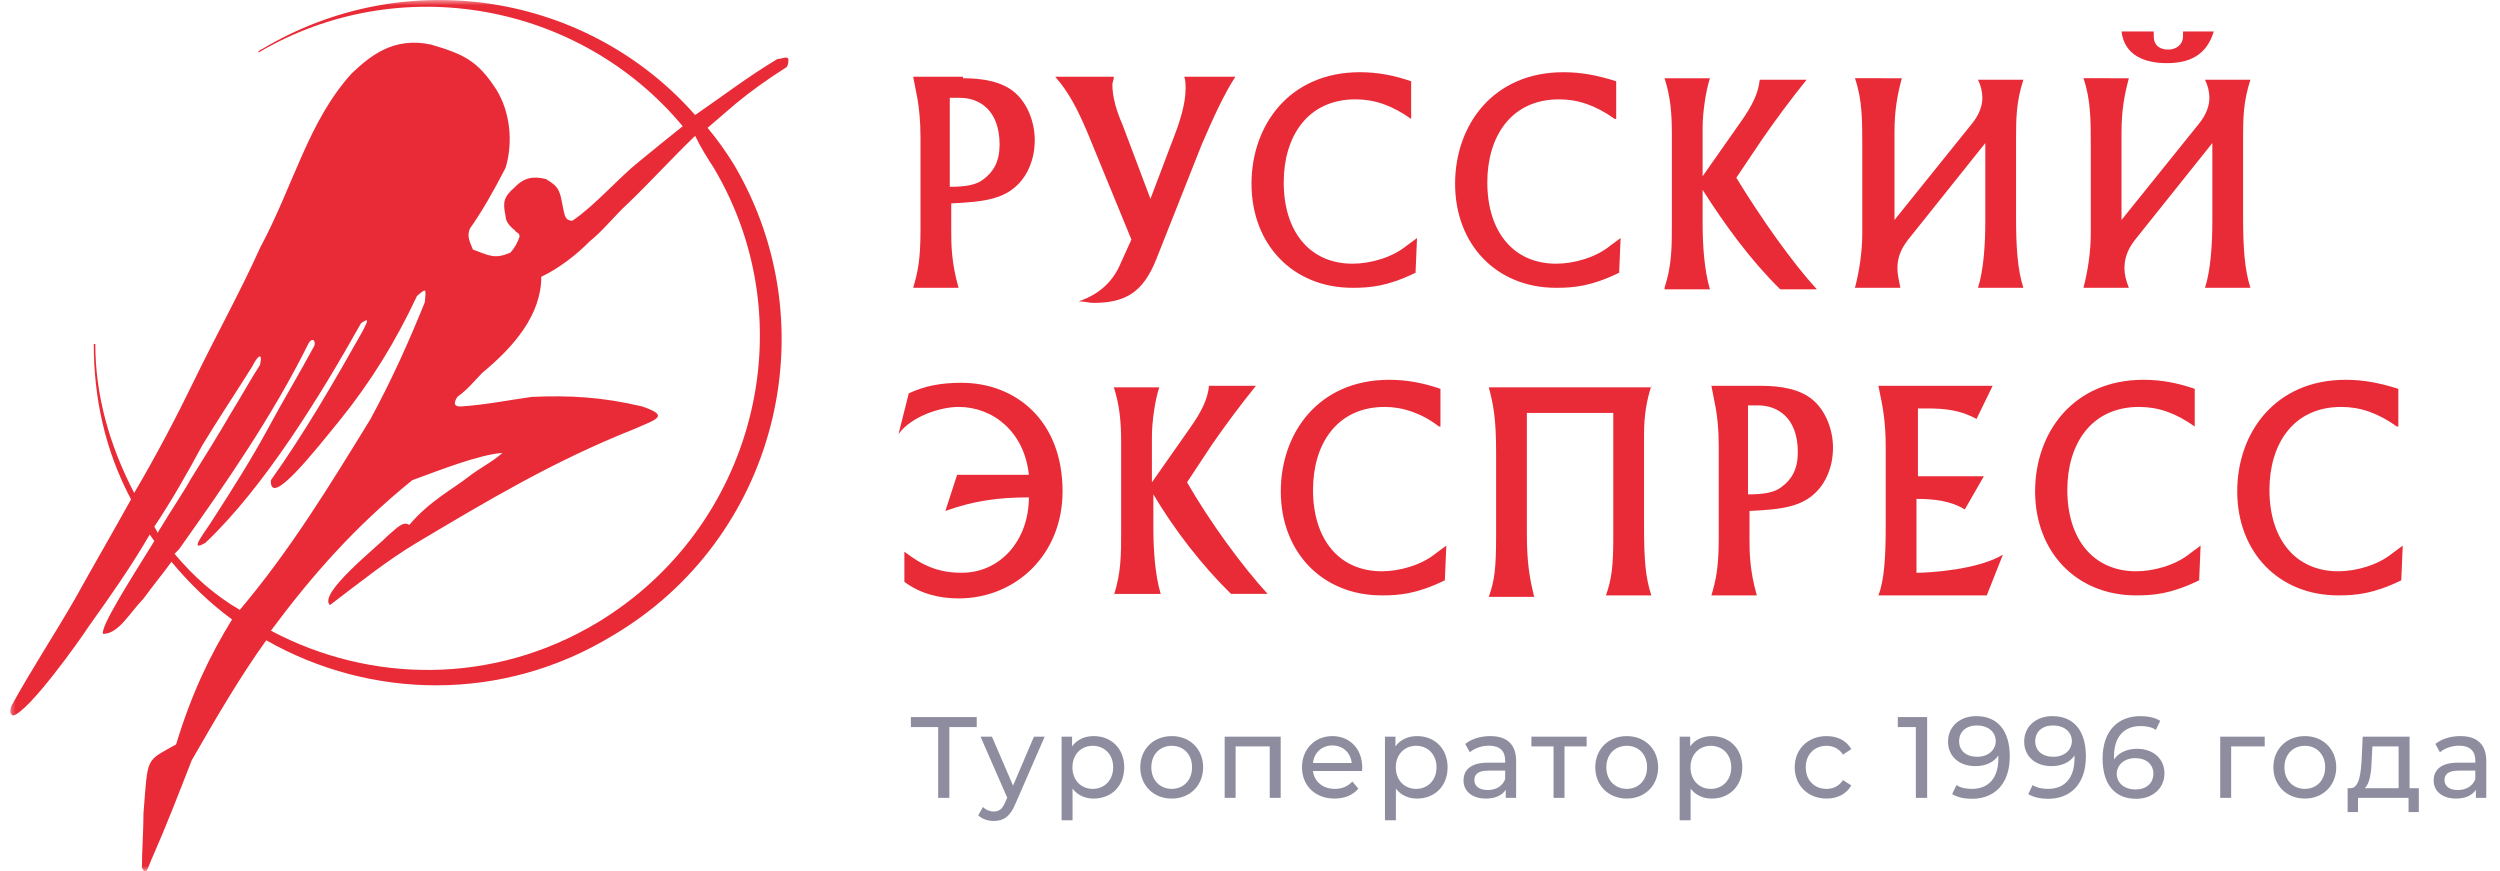 <svg width="241" height="84" viewBox="0 0 241 84" fill="none" xmlns="http://www.w3.org/2000/svg">
<g clip-path="url(#clip0_2569_471)">
<mask id="mask0_2569_471" style="mask-type:luminance" maskUnits="userSpaceOnUse" x="0" y="0" width="241" height="84">
<path d="M0.667 0H240.667V84H0.667V0Z" fill="white"/>
</mask>
<g mask="url(#mask0_2569_471)">
<path fill-rule="evenodd" clip-rule="evenodd" d="M75.85 6.457C76 6.147 76 5.994 76 5.685C75.85 5.375 75.401 5.685 74.951 5.685C72.105 7.383 69.708 9.236 67.012 11.088C56.675 -0.645 39.148 -3.578 25.217 4.758C25.067 4.758 25.067 4.913 24.917 4.913V5.067C38.549 -2.959 55.926 0.281 65.813 12.169C64.465 13.249 63.117 14.33 61.619 15.565C59.672 17.109 57.275 19.887 55.177 21.277C54.428 21.277 54.428 20.66 54.279 20.042C53.979 18.498 53.979 18.035 52.631 17.264C51.432 16.955 50.533 17.109 49.635 18.035C48.586 18.961 48.436 19.425 48.736 20.814C48.736 21.277 49.035 21.74 49.635 22.203C49.784 22.512 50.084 22.358 50.084 22.82C49.934 23.284 49.635 23.901 49.185 24.364C47.687 24.982 47.238 24.673 45.59 24.056C45.29 23.284 44.991 22.822 45.29 22.048C46.489 20.351 47.537 18.498 48.736 16.183C49.485 13.713 49.185 10.78 47.837 8.618C46.039 5.839 44.691 5.222 41.545 4.295C37.95 3.524 35.703 5.376 33.905 7.074C29.711 11.706 28.363 17.726 25.067 23.901C23.119 28.224 20.872 32.239 18.775 36.56C16.977 40.266 15.03 43.971 12.933 47.521C10.536 42.89 9.188 38.104 9.188 33.163H9.038C9.038 38.259 10.087 43.353 12.633 48.139C10.836 51.38 9.038 54.469 7.24 57.711C5.293 61.107 3.046 64.503 1.098 68.053C0.949 68.517 0.949 68.825 1.248 68.98C2.746 68.672 7.69 61.724 8.589 60.335C10.686 57.401 12.633 54.622 14.431 51.535C14.581 51.69 14.73 51.999 14.88 52.153C12.483 56.013 9.637 60.49 9.937 61.107C11.435 61.107 12.483 59.1 13.832 57.711C14.73 56.476 15.629 55.394 16.528 54.159C18.326 56.321 20.273 58.174 22.37 59.717C20.273 63.114 18.476 66.819 16.977 71.759C13.982 73.457 14.281 72.839 13.832 78.396C13.832 80.096 13.682 81.948 13.682 83.646C14.131 84.573 14.281 83.492 14.73 82.565C16.079 79.478 17.277 76.39 18.476 73.303C20.872 69.134 23.119 65.275 25.666 61.724C35.703 67.436 48.436 67.745 59.072 61.261C74.802 51.999 80.045 31.62 70.757 15.874C69.994 14.629 69.143 13.442 68.21 12.323L70.907 10.008C72.405 8.773 73.903 7.693 75.85 6.457ZM14.88 50.763C16.528 48.293 18.026 45.669 19.524 42.89C21.022 40.42 22.67 37.949 24.318 35.326C24.767 34.399 25.366 33.782 25.067 35.171C24.168 36.56 23.419 37.949 22.37 39.648C21.022 41.963 19.674 44.126 18.326 46.286C18.026 46.903 16.678 48.911 15.18 51.38C15.18 51.227 15.03 51.072 14.88 50.763ZM16.828 53.388L17.277 52.925C21.771 46.596 26.265 40.112 29.711 33.163C30.01 32.546 30.46 32.701 30.31 33.318C28.812 36.098 27.314 38.568 25.816 41.346C24.318 44.125 22.37 47.213 20.573 49.991C19.824 51.226 18.026 53.388 19.824 52.307C25.516 46.904 30.909 38.104 34.804 31.157C35.703 30.54 35.403 31.003 34.954 31.929C32.258 36.715 29.411 41.655 26.116 46.287C25.966 49.065 30.31 43.507 32.707 40.574C35.703 36.87 38.1 33.01 40.197 28.533C41.096 27.761 41.096 27.761 40.946 29.151C39.448 32.856 37.8 36.56 35.703 40.42C31.808 46.749 28.063 52.925 23.119 58.791C20.723 57.402 18.625 55.549 16.828 53.388ZM68.809 16.183C77.798 31.312 72.704 50.918 57.574 60.026C47.537 66.046 35.703 65.892 26.116 60.798C30.01 55.549 34.205 50.763 39.748 46.287C42.294 45.36 46.189 43.816 48.436 43.662C47.388 44.588 46.339 45.051 45.141 45.977C43.792 47.058 41.395 48.293 39.448 50.609C38.849 50.146 38.1 51.072 37.501 51.535C36.302 52.77 30.61 57.247 31.808 58.328C34.654 56.166 37.351 54.005 40.197 52.307C46.938 48.293 53.38 44.434 61.169 41.346C63.267 40.42 64.615 40.112 61.919 39.185C58.024 38.259 54.878 38.104 51.282 38.259C49.035 38.568 46.788 39.031 44.392 39.185C43.642 39.185 43.792 38.721 44.092 38.259C45.141 37.487 45.59 36.87 46.489 35.943C49.485 33.473 52.181 30.385 52.181 26.681C53.829 25.909 55.627 24.519 56.825 23.284C58.173 22.203 59.222 20.814 60.57 19.579C62.667 17.572 64.765 15.256 67.012 13.095C67.611 14.329 68.21 15.256 68.809 16.183Z" fill="#E92B37"/>
<path d="M92.83 7.542C94.666 7.542 96.642 7.833 97.913 8.996C99.043 10.013 99.749 11.757 99.749 13.502C99.749 15.391 99.043 16.845 98.195 17.717C96.783 19.17 94.948 19.461 91.7 19.606V22.223C91.7 23.53 91.7 25.275 92.406 27.745H88.029C88.453 26.292 88.735 25.129 88.735 22.223V13.21C88.735 11.611 88.595 10.449 88.453 9.577L88.029 7.397H92.829L92.83 7.542ZM94.807 17.281C95.795 16.554 96.36 15.536 96.36 13.938C96.36 10.594 94.383 9.431 92.547 9.431H91.559V18.007C92.971 18.007 94.101 17.862 94.807 17.281ZM108.079 25.275L109.067 23.094L104.831 12.775C103.843 10.449 102.996 8.85 101.725 7.397H107.373C107.373 7.688 107.232 7.978 107.232 8.124C107.232 9.431 107.655 10.74 108.22 12.048L110.903 19.17L113.162 13.21C113.727 11.757 114.291 10.012 114.291 8.56C114.291 8.124 114.291 7.688 114.15 7.396H119.092C117.962 9.141 116.974 11.321 115.845 13.937L111.468 24.983C110.197 28.181 108.502 29.199 105.396 29.199C104.973 29.199 104.549 29.054 103.984 29.054C106.102 28.327 107.373 27.019 108.079 25.275ZM136.035 11.466C134.2 10.158 132.505 9.577 130.67 9.577C126.01 9.577 123.751 13.21 123.751 17.571C123.751 22.368 126.293 25.42 130.387 25.42C132.082 25.42 134.2 24.839 135.612 23.676L136.6 22.949L136.459 26.292C133.776 27.601 132.082 27.745 130.387 27.745C124.598 27.745 120.645 23.53 120.645 17.716C120.645 12.048 124.316 6.961 131.093 6.961C132.788 6.961 134.341 7.251 136.035 7.833V11.466ZM155.661 11.466C153.826 10.158 152.131 9.577 150.296 9.577C145.636 9.577 143.377 13.21 143.377 17.571C143.377 22.368 145.919 25.42 150.013 25.42C151.708 25.42 153.826 24.839 155.238 23.676L156.226 22.949L156.085 26.292C153.402 27.601 151.708 27.745 150.013 27.745C144.224 27.745 140.271 23.53 140.271 17.716C140.271 12.048 143.942 6.961 150.719 6.961C152.414 6.961 153.967 7.251 155.802 7.833V11.466H155.661ZM160.462 27.745C161.168 25.565 161.168 23.822 161.168 21.496V12.92C161.168 10.886 161.027 9.287 160.462 7.542H164.839C164.415 8.85 164.133 10.886 164.133 12.339V16.99L167.804 11.758C168.934 10.159 169.498 8.995 169.64 7.688H174.158C172.678 9.523 171.265 11.414 169.922 13.356L167.38 17.135C169.781 21.06 172.746 25.275 175.146 27.891H171.616C168.792 25.129 166.251 21.641 164.133 18.298V21.496C164.133 23.53 164.274 26.002 164.839 27.891H160.462V27.745ZM183.335 7.542C182.912 9.141 182.629 10.594 182.629 12.774V21.204L190.112 11.903C190.818 11.03 191.101 10.159 191.101 9.431C191.095 8.825 190.95 8.228 190.677 7.688H195.054C194.348 9.867 194.348 11.466 194.348 13.502V20.914C194.348 23.822 194.49 26.002 195.054 27.745H190.677C191.242 26.002 191.383 23.385 191.383 21.35V13.792L184.182 22.803C183.335 23.822 182.912 24.693 182.912 25.856C182.912 26.438 183.053 27.019 183.194 27.745H178.817C179.24 26.146 179.523 24.257 179.523 22.513V13.936C179.523 11.611 179.523 9.576 178.817 7.541L183.335 7.542ZM205.221 7.542C204.797 9.141 204.515 10.594 204.515 12.774V21.204L211.998 11.903C212.704 11.03 212.986 10.158 212.986 9.431C212.98 8.825 212.835 8.228 212.563 7.688H216.94C216.234 9.867 216.234 11.466 216.234 13.502V20.914C216.234 23.821 216.375 26.002 216.94 27.745H212.563C213.128 26.002 213.269 23.384 213.269 21.349V13.792L206.068 22.803C205.221 23.821 204.797 24.693 204.797 25.856C204.797 26.437 204.938 27.019 205.221 27.745H200.844C201.267 26.146 201.55 24.257 201.55 22.513V13.936C201.55 11.61 201.55 9.576 200.844 7.541L205.221 7.542ZM207.621 3.036V3.471C207.621 4.489 208.327 4.78 209.033 4.78C209.739 4.78 210.445 4.345 210.445 3.472V3.036H213.41C212.704 5.361 211.01 6.087 208.892 6.087C206.774 6.087 204.797 5.362 204.515 3.036H207.621ZM87.606 37.919C89.159 37.193 90.712 36.902 92.689 36.902C97.913 36.902 102.431 40.536 102.431 47.367C102.431 53.472 97.913 57.687 92.406 57.687C90.571 57.687 88.736 57.252 87.182 56.088V53.181C88.876 54.489 90.429 55.215 92.689 55.215C96.501 55.215 99.183 52.018 99.183 47.949C96.36 47.949 93.959 48.239 91.135 49.256L92.265 45.768H99.183C98.76 41.699 95.795 39.228 92.406 39.228C90.712 39.228 87.888 40.099 86.617 41.844L87.606 37.919ZM107.373 57.396C108.079 55.216 108.079 53.472 108.079 51.146V42.715C108.079 40.681 107.938 39.082 107.373 37.339H111.75C111.327 38.646 111.044 40.681 111.044 42.135V46.495L114.715 41.263C115.845 39.664 116.41 38.5 116.551 37.193H121.069C119.589 39.029 118.176 40.919 116.833 42.861L114.433 46.495C116.692 50.419 119.798 54.634 122.198 57.251H118.669C115.845 54.489 113.162 51.001 111.185 47.657V50.855C111.185 52.89 111.326 55.361 111.891 57.252H107.373V57.396ZM138.718 41.117C137.023 39.809 135.188 39.228 133.494 39.228C128.834 39.228 126.575 42.861 126.575 47.222C126.575 52.018 129.117 55.071 133.211 55.071C134.906 55.071 137.023 54.489 138.435 53.327L139.424 52.6L139.283 55.943C136.6 57.251 134.906 57.396 133.211 57.396C127.422 57.396 123.469 53.181 123.469 47.367C123.469 41.699 127.14 36.612 133.917 36.612C135.611 36.612 137.165 36.902 138.859 37.483V41.117L138.718 41.117ZM159.191 37.193C158.768 38.501 158.485 39.955 158.485 41.844V50.565C158.485 54.053 158.626 55.651 159.191 57.396H154.814C155.379 55.797 155.52 54.489 155.52 51.873V39.809H147.19V51.437C147.19 54.344 147.472 55.797 147.896 57.541H143.519C144.083 55.942 144.225 54.78 144.225 51.582V43.589C144.225 40.246 143.942 38.938 143.519 37.34H159.191V37.193ZM169.781 37.193C171.617 37.193 173.593 37.483 174.864 38.646C175.994 39.664 176.7 41.408 176.7 43.152C176.7 45.041 175.994 46.495 175.146 47.367C173.735 48.82 171.899 49.112 168.652 49.256V51.873C168.652 53.181 168.652 54.925 169.358 57.396H164.98C165.404 55.943 165.686 54.78 165.686 51.873V43.007C165.686 41.262 165.545 40.245 165.404 39.374L164.98 37.193H169.781ZM171.758 46.931C172.746 46.204 173.311 45.187 173.311 43.588C173.311 40.245 171.334 39.082 169.499 39.082H168.51V47.658C169.922 47.658 171.052 47.513 171.758 46.931ZM192.09 37.193L190.537 40.391C188.984 39.518 187.43 39.373 185.736 39.373H184.889V45.914H191.243L189.407 49.112C187.995 48.239 186.301 48.093 184.748 48.093V55.216C186.018 55.216 190.678 54.925 193.078 53.472L191.525 57.396H181.077C181.641 55.943 181.783 53.763 181.783 50.71V43.152C181.783 40.536 181.5 39.228 181.077 37.193H192.09ZM211.574 41.117C209.739 39.809 208.044 39.228 206.209 39.228C201.549 39.228 199.29 42.861 199.29 47.222C199.29 52.018 201.832 55.071 205.927 55.071C207.621 55.071 209.739 54.489 211.151 53.327L212.139 52.6L211.998 55.943C209.315 57.251 207.621 57.396 205.927 57.396C200.138 57.396 196.184 53.181 196.184 47.367C196.184 41.699 199.855 36.612 206.633 36.612C208.327 36.612 209.88 36.902 211.574 37.483V41.117ZM231.059 41.117C229.224 39.809 227.529 39.228 225.694 39.228C221.034 39.228 218.775 42.861 218.775 47.222C218.775 52.018 221.317 55.071 225.411 55.071C227.106 55.071 229.224 54.489 230.636 53.327L231.624 52.6L231.483 55.943C228.8 57.251 227.106 57.396 225.411 57.396C219.622 57.396 215.669 53.181 215.669 47.367C215.669 41.699 219.34 36.612 226.117 36.612C227.812 36.612 229.365 36.902 231.2 37.483V41.117L231.059 41.117Z" fill="#E92B37"/>
</g>
<path d="M94.157 69.123H87.81V70.092H90.439V76.916H91.517V70.092H94.157V69.123ZM99.672 71.016L97.659 75.736L95.624 71.016H94.524L97.098 76.905L96.911 77.317C96.625 77.996 96.306 78.23 95.8 78.23C95.408 78.229 95.033 78.073 94.755 77.796L94.304 78.597C94.667 78.953 95.239 79.142 95.8 79.142C96.69 79.142 97.362 78.753 97.879 77.506L100.706 71.016H99.672ZM105.428 70.96C104.57 70.96 103.822 71.294 103.349 71.951V71.016H102.337V79.076H103.393V76.025C103.877 76.66 104.603 76.983 105.428 76.983C107.133 76.983 108.376 75.781 108.376 73.966C108.376 72.162 107.133 70.96 105.428 70.96ZM105.34 76.048C104.229 76.048 103.382 75.224 103.382 73.966C103.382 72.719 104.229 71.895 105.34 71.895C106.462 71.895 107.309 72.719 107.309 73.966C107.309 75.224 106.462 76.048 105.34 76.048ZM112.957 76.983C114.706 76.983 115.982 75.725 115.982 73.966C115.982 72.207 114.706 70.96 112.957 70.96C111.208 70.96 109.921 72.207 109.921 73.966C109.921 75.725 111.208 76.983 112.957 76.983ZM112.957 76.048C111.835 76.048 110.988 75.224 110.988 73.966C110.988 72.708 111.835 71.895 112.957 71.895C114.079 71.895 114.915 72.708 114.915 73.966C114.915 75.224 114.079 76.048 112.957 76.048ZM118.057 71.016V76.916H119.113V71.951H122.402V76.916H123.458V71.016H118.057ZM131.32 73.999C131.32 72.185 130.121 70.96 128.438 70.96C126.755 70.96 125.512 72.218 125.512 73.966C125.512 75.725 126.766 76.983 128.647 76.983C129.615 76.983 130.418 76.649 130.946 76.025L130.363 75.335C129.934 75.814 129.362 76.048 128.68 76.048C127.525 76.048 126.7 75.358 126.568 74.322H131.298C131.309 74.222 131.32 74.088 131.32 73.999ZM128.438 71.862C129.461 71.862 130.198 72.563 130.308 73.554H126.568C126.678 72.552 127.426 71.862 128.438 71.862ZM136.6 70.96C135.742 70.96 134.994 71.294 134.521 71.951V71.016H133.509V79.076H134.565V76.025C135.049 76.66 135.775 76.983 136.6 76.983C138.305 76.983 139.548 75.781 139.548 73.966C139.548 72.162 138.305 70.96 136.6 70.96ZM136.512 76.048C135.401 76.048 134.554 75.224 134.554 73.966C134.554 72.719 135.401 71.895 136.512 71.895C137.634 71.895 138.481 72.719 138.481 73.966C138.481 75.224 137.634 76.048 136.512 76.048ZM143.657 70.96C142.722 70.96 141.853 71.227 141.248 71.717L141.688 72.519C142.139 72.129 142.843 71.884 143.536 71.884C144.581 71.884 145.098 72.407 145.098 73.309V73.521H143.426C141.688 73.521 141.083 74.3 141.083 75.246C141.083 76.27 141.919 76.983 143.239 76.983C144.152 76.983 144.801 76.671 145.153 76.137V76.916H146.154V73.354C146.154 71.739 145.252 70.96 143.657 70.96ZM143.415 76.159C142.612 76.159 142.128 75.792 142.128 75.202C142.128 74.701 142.425 74.289 143.47 74.289H145.098V75.112C144.834 75.792 144.207 76.159 143.415 76.159ZM152.951 71.016H147.627V71.951H149.761V76.916H150.817V71.951H152.951V71.016ZM156.82 76.983C158.569 76.983 159.845 75.725 159.845 73.966C159.845 72.207 158.569 70.96 156.82 70.96C155.071 70.96 153.784 72.207 153.784 73.966C153.784 75.725 155.071 76.983 156.82 76.983ZM156.82 76.048C155.698 76.048 154.851 75.224 154.851 73.966C154.851 72.708 155.698 71.895 156.82 71.895C157.942 71.895 158.778 72.708 158.778 73.966C158.778 75.224 157.942 76.048 156.82 76.048ZM165.01 70.96C164.152 70.96 163.404 71.294 162.931 71.951V71.016H161.919V79.076H162.975V76.025C163.459 76.66 164.185 76.983 165.01 76.983C166.715 76.983 167.958 75.781 167.958 73.966C167.958 72.162 166.715 70.96 165.01 70.96ZM164.922 76.048C163.811 76.048 162.964 75.224 162.964 73.966C162.964 72.719 163.811 71.895 164.922 71.895C166.044 71.895 166.891 72.719 166.891 73.966C166.891 75.224 166.044 76.048 164.922 76.048ZM176.088 76.983C177.133 76.983 178.002 76.537 178.464 75.714L177.661 75.202C177.287 75.781 176.715 76.048 176.077 76.048C174.933 76.048 174.075 75.246 174.075 73.966C174.075 72.708 174.933 71.895 176.077 71.895C176.715 71.895 177.287 72.162 177.661 72.741L178.464 72.218C178.002 71.394 177.133 70.96 176.088 70.96C174.295 70.96 173.008 72.207 173.008 73.966C173.008 75.725 174.295 76.983 176.088 76.983ZM182.95 69.123V70.092H184.688V76.916H185.777V69.123H182.95ZM190.508 69.034C188.979 69.034 187.791 69.992 187.791 71.495C187.791 72.931 188.891 73.855 190.42 73.855C191.377 73.855 192.191 73.51 192.642 72.83V73.109C192.642 75.057 191.652 76.048 190.09 76.048C189.529 76.048 189.012 75.948 188.605 75.68L188.187 76.549C188.682 76.86 189.375 77.005 190.101 77.005C192.257 77.005 193.742 75.58 193.742 72.919C193.742 70.437 192.576 69.034 190.508 69.034ZM190.607 72.953C189.529 72.953 188.858 72.363 188.858 71.45C188.858 70.526 189.551 69.936 190.552 69.936C191.751 69.936 192.389 70.637 192.389 71.439C192.389 72.296 191.663 72.953 190.607 72.953ZM197.847 69.034C196.318 69.034 195.13 69.992 195.13 71.495C195.13 72.931 196.23 73.855 197.759 73.855C198.716 73.855 199.53 73.51 199.981 72.83V73.109C199.981 75.057 198.991 76.048 197.429 76.048C196.868 76.048 196.351 75.948 195.944 75.68L195.526 76.549C196.021 76.86 196.714 77.005 197.44 77.005C199.596 77.005 201.081 75.58 201.081 72.919C201.081 70.437 199.915 69.034 197.847 69.034ZM197.946 72.953C196.868 72.953 196.197 72.363 196.197 71.45C196.197 70.526 196.89 69.936 197.891 69.936C199.09 69.936 199.728 70.637 199.728 71.439C199.728 72.296 199.002 72.953 197.946 72.953ZM206.012 72.185C205.055 72.185 204.241 72.541 203.801 73.209C203.79 73.109 203.79 73.02 203.79 72.931C203.79 70.982 204.791 69.992 206.353 69.992C206.903 69.992 207.431 70.092 207.827 70.359L208.245 69.491C207.75 69.179 207.057 69.034 206.331 69.034C204.175 69.034 202.69 70.459 202.69 73.12C202.69 75.602 203.856 77.005 205.924 77.005C207.453 77.005 208.652 76.048 208.652 74.545C208.652 73.109 207.541 72.185 206.012 72.185ZM205.88 76.103C204.692 76.103 204.054 75.402 204.054 74.6C204.054 73.743 204.78 73.086 205.825 73.086C206.903 73.086 207.585 73.676 207.585 74.589C207.585 75.513 206.881 76.103 205.88 76.103ZM218.318 71.016H214.028V76.916H215.084V71.951H218.318V71.016ZM222.188 76.983C223.937 76.983 225.213 75.725 225.213 73.966C225.213 72.207 223.937 70.96 222.188 70.96C220.439 70.96 219.152 72.207 219.152 73.966C219.152 75.725 220.439 76.983 222.188 76.983ZM222.188 76.048C221.066 76.048 220.219 75.224 220.219 73.966C220.219 72.708 221.066 71.895 222.188 71.895C223.31 71.895 224.146 72.708 224.146 73.966C224.146 75.224 223.31 76.048 222.188 76.048ZM232.283 75.981V71.016H227.762L227.674 73.008C227.597 74.5 227.454 75.936 226.618 75.981H226.31V78.285H227.311V76.916H232.184V78.285H233.174V75.981H232.283ZM228.642 73.086L228.697 71.951H231.227V75.981H227.96C228.488 75.513 228.598 74.311 228.642 73.086ZM237.179 70.96C236.244 70.96 235.375 71.227 234.77 71.717L235.21 72.519C235.661 72.129 236.365 71.884 237.058 71.884C238.103 71.884 238.62 72.407 238.62 73.309V73.521H236.948C235.21 73.521 234.605 74.3 234.605 75.246C234.605 76.27 235.441 76.983 236.761 76.983C237.674 76.983 238.323 76.671 238.675 76.137V76.916H239.676V73.354C239.676 71.739 238.774 70.96 237.179 70.96ZM236.937 76.159C236.134 76.159 235.65 75.792 235.65 75.202C235.65 74.701 235.947 74.289 236.992 74.289H238.62V75.112C238.356 75.792 237.729 76.159 236.937 76.159Z" fill="#8D8D9F"/>
</g>
<defs>
<clipPath id="clip0_2569_471">
<rect width="240" height="84" fill="white" transform="translate(0.667)"/>
</clipPath>
</defs>
</svg>
